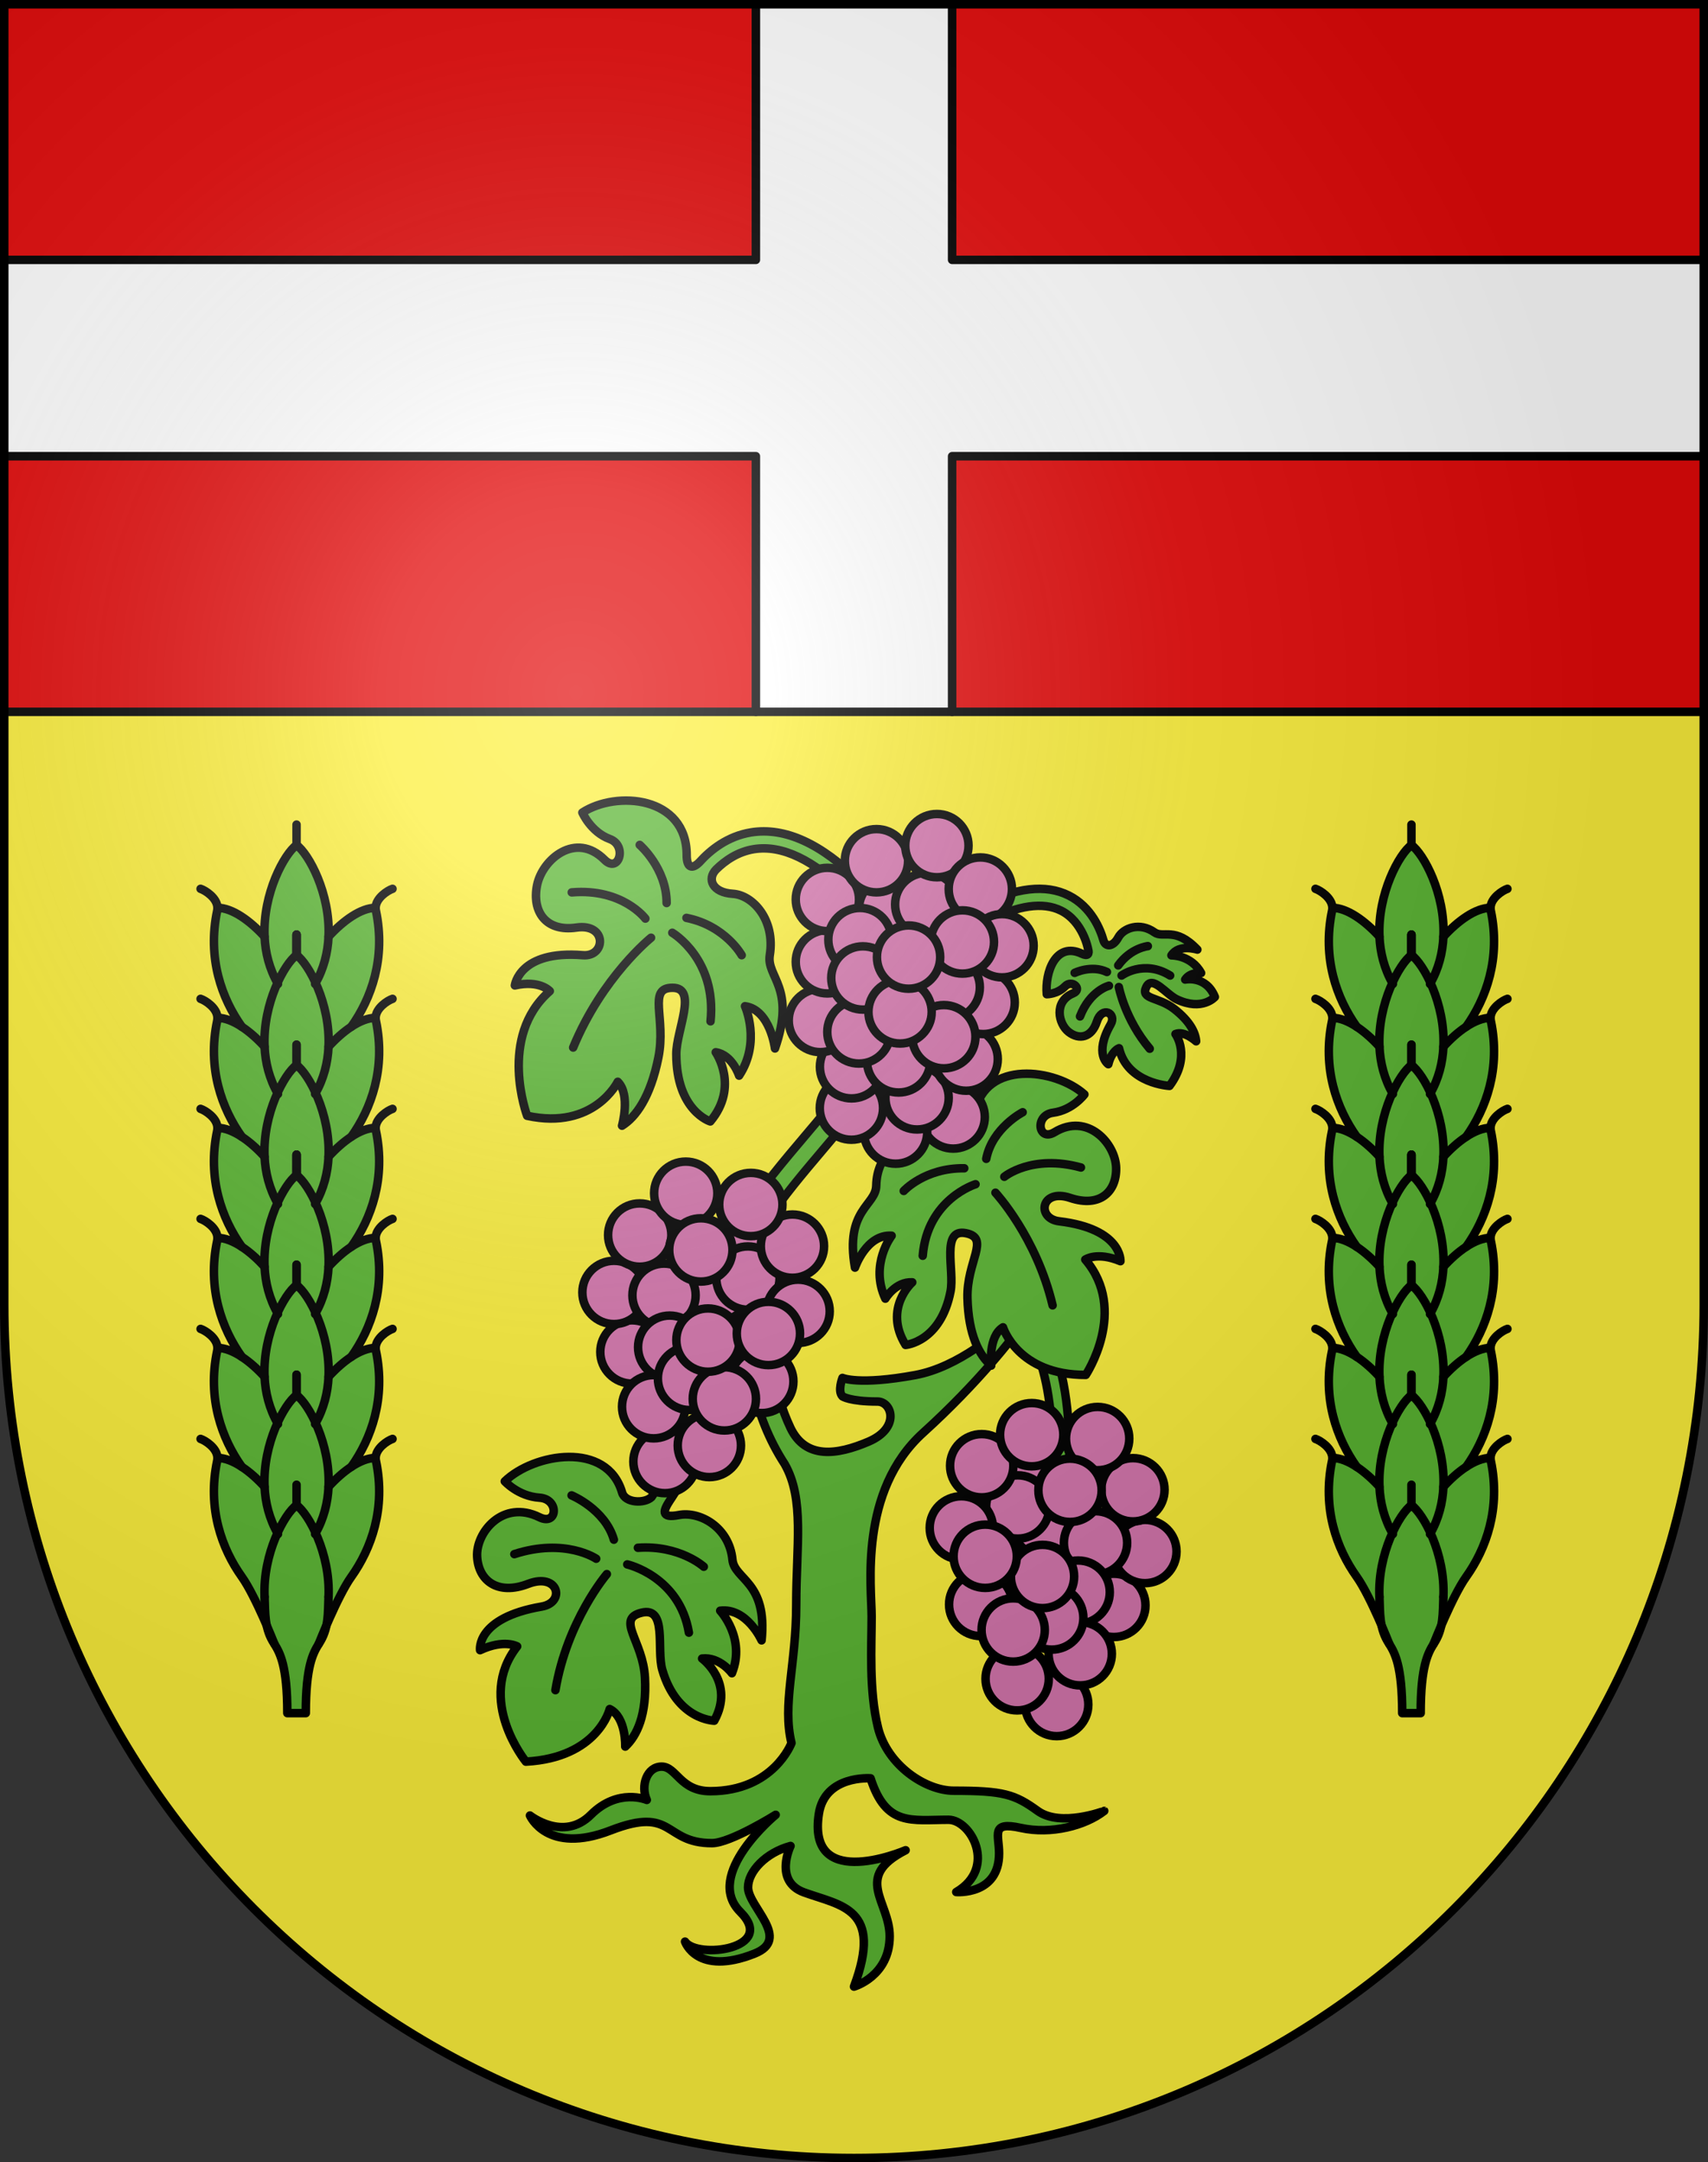 <?xml version="1.0" encoding="UTF-8" standalone="no"?>
<svg
   xmlns:dc="http://purl.org/dc/elements/1.1/"
   xmlns:cc="http://creativecommons.org/ns#"
   xmlns:rdf="http://www.w3.org/1999/02/22-rdf-syntax-ns#"
   xmlns:svg="http://www.w3.org/2000/svg"
   xmlns="http://www.w3.org/2000/svg"
   xmlns:xlink="http://www.w3.org/1999/xlink"
   xmlns:sodipodi="http://sodipodi.sourceforge.net/DTD/sodipodi-0.dtd"
   xmlns:inkscape="http://www.inkscape.org/namespaces/inkscape"
   height="763"
   width="603"
   version="1.0"
   id="svg20"
   sodipodi:version="0.32"
   inkscape:version="0.46"
   sodipodi:docname="Lonay-coat_of_arms.svg"
   sodipodi:docbase="C:\Documents and Settings\Steve\Bureau\Blason Villages Suisse pour Wikipédia (par Delta-9)"
   inkscape:output_extension="org.inkscape.output.svg.inkscape">
  <rect width="100%" height="100%" fill="#333333" stroke="none"/>
  <defs
     id="defs29"><inkscape:perspective
   sodipodi:type="inkscape:persp3d"
   inkscape:vp_x="0 : 381.5 : 1"
   inkscape:vp_y="0 : 1000 : 0"
   inkscape:vp_z="603 : 381.5 : 1"
   inkscape:persp3d-origin="301.5 : 254.33333 : 1"
   id="perspective28" />
<linearGradient
   id="linearGradient2893">
  <stop
     style="stop-color:#ffffff;stop-opacity:0.314;"
     offset="0"
     id="stop2895" />
  <stop
     id="stop2897"
     offset="0.19"
     style="stop-color:#ffffff;stop-opacity:0.251;" />
  <stop
     style="stop-color:#6b6b6b;stop-opacity:0.125;"
     offset="0.6"
     id="stop2901" />
  <stop
     style="stop-color:#000000;stop-opacity:0.125;"
     offset="1"
     id="stop2899" />
</linearGradient>
<linearGradient
   id="linearGradient2955">
  <stop
     style="stop-color:white;stop-opacity:0;"
     offset="0"
     id="stop2965" />
  <stop
     style="stop-color:black;stop-opacity:0.646;"
     offset="1"
     id="stop2959" />
</linearGradient>
<radialGradient
   inkscape:collect="always"
   xlink:href="#linearGradient2893"
   id="radialGradient3236"
   gradientUnits="userSpaceOnUse"
   gradientTransform="matrix(1.215,1.531577e-24,1.464684e-23,1.267,-839.192,-490.489)"
   cx="858.042"
   cy="579.933"
   fx="858.042"
   fy="579.933"
   r="300" />
<inkscape:perspective
   id="perspective3804"
   inkscape:persp3d-origin="297.63751 : 280.63 : 1"
   inkscape:vp_z="595.27502 : 420.94501 : 1"
   inkscape:vp_y="0 : 1000 : 0"
   inkscape:vp_x="0 : 420.94501 : 1"
   sodipodi:type="inkscape:persp3d" />

	
	
	

	
	

		
		
	
		
		
		
	
			
			
			
			
		
			
			
		
			
			
		
			
				
			
				
			
				
			
				
		
				
				
					
				
				
				
				
					
				
				
					
				
				
				
				
				
				
				
				
				
				
				
				
				
					
				
				
					
				
				
					
				
				
				
					
				
				
				
					
				
				
				
					
				
				
					
				
				
				
					
				
				
					
				
				
					
				
				
				
					
				
				
				
					
				
				
				
				
				
					
			
				
				
					
				
				
				
				
					
				
				
					
				
				
				
				
				
				
				
				
				
				
				
				
				
					
				
				
					
				
				
					
				
				
				
					
				
				
				
					
				
				
				
					
				
				
					
				
				
				
					
				
				
					
				
				
					
				
				
				
					
				
				
				
					
				
				
				
				
				
					
			
				
				
				
			
				
				
				
				
				
				
				
				
				
				
				
				
				
				
				
				
				
				
				
				
			
					
						
					
						
					
						
					
						
					
						
					
						
					
						
					
						
					
						
					
						
					
						
					
						
					
						
					
						
					
						
					
						
					
						
					
						
					
						
					
						
					
						
					
						
					
						
					
						
					
						
				
					
						
					
						
					
						
					
						
					
						
					
						
					
						
					
						
					
						
					
						
					
						
					
						
					
						
					
						
					
						
					
						
					
						
					
						
					
						
					
						
					
						
				
					
						
					
						
					
						
					
						
					
						
					
						
					
						
					
						
					
						
					
						
					
						
					
						
					
						
					
						
					
						
					
						
					
						
					
						
					
						
					
						
					
						
				</defs>
  <sodipodi:namedview
     inkscape:window-height="968"
     inkscape:window-width="1280"
     inkscape:pageshadow="2"
     inkscape:pageopacity="0.0"
     guidetolerance="10.0"
     gridtolerance="10.0"
     objecttolerance="10.0"
     borderopacity="1.0"
     bordercolor="#666666"
     pagecolor="#ffffff"
     id="base"
     inkscape:zoom="0.91808338"
     inkscape:cx="327.95037"
     inkscape:cy="442.81296"
     inkscape:window-x="1278"
     inkscape:window-y="13"
     inkscape:current-layer="layer2"
     showgrid="false"
     showguides="true"
     inkscape:guide-bbox="true">
    <sodipodi:guide
       orientation="horizontal"
       position="761.5"
       id="guide1885" />
    <sodipodi:guide
       orientation="vertical"
       position="1.5"
       id="guide1887" />
    <sodipodi:guide
       orientation="horizontal"
       position="1.5"
       id="guide1889" />
    <sodipodi:guide
       orientation="vertical"
       position="601.5"
       id="guide1891" />
    <sodipodi:guide
       orientation="vertical"
       position="301.501"
       id="guide1893" />
  </sodipodi:namedview>
  <desc
     id="desc22">Coat of Arms of Canton of Freiburg (Fribourg)</desc>
  <g
     inkscape:groupmode="layer"
     id="layer1"
     inkscape:label="Fond écu"
     style="opacity:1;display:inline"
     sodipodi:insensitive="true">
    <path
       id="path1899"
       d="M 1.5,1.5 L 1.5,460.368 C 1.5,626.678 135.815,761.5 301.5,761.5 C 467.185,761.5 601.5,626.678 601.5,460.368 L 601.5,1.5 L 1.5,1.5 z"
       style="fill:#e20909;fill-opacity:1" />
    <path
       d="M 1.5,251.188 L 1.5,460.369 C 1.5,626.68 135.814,761.5 301.5,761.5 C 467.187,761.5 601.5,626.68 601.5,460.369 L 601.5,251.188 L 1.5,251.188 z"
       id="path5165"
       style="opacity:1;fill:#fcef3c;display:inline" />
  </g>
  <g
     inkscape:groupmode="layer"
     id="layer2"
     inkscape:label="Meubles"
     style="opacity:1;display:inline"
     sodipodi:insensitive="true">
    <g
       id="g5167">
      <path
         style="fill:#5ab532;stroke:#000000;stroke-width:3;stroke-linecap:round;stroke-linejoin:round"
         d="M 501.564,604.525 C 501.564,587.777 504.196,583.297 506.103,580.155 C 506.103,580.155 512.748,563.268 517.601,556.456 C 524.693,546.505 529.884,532.281 526.324,515.449 C 526.253,515.113 526.223,514.784 526.229,514.461 C 523.54,514.461 520.552,515.685 517.6,517.631 C 524.692,507.683 529.883,493.459 526.323,476.626 C 526.253,476.29 526.221,475.958 526.228,475.636 C 523.538,475.636 520.551,476.863 517.599,478.809 C 524.691,468.858 529.883,454.634 526.323,437.802 C 526.253,437.466 526.221,437.135 526.228,436.813 C 523.537,436.813 520.549,438.04 517.596,439.987 C 524.687,430.037 529.878,415.813 526.318,398.981 C 526.247,398.645 526.216,398.314 526.223,397.992 C 523.533,397.992 520.546,399.218 517.594,401.164 C 524.686,391.214 529.877,376.99 526.317,360.158 C 526.246,359.822 526.215,359.491 526.221,359.168 C 523.532,359.168 520.545,360.394 517.593,362.339 C 524.685,352.39 529.877,338.165 526.317,321.333 C 526.246,320.996 526.215,320.666 526.221,320.343 C 520.988,320.343 514.631,324.984 509.586,330.541 C 510.283,315.311 502.537,301.2 498.302,298.19 C 494.067,301.2 486.32,315.31 487.017,330.541 C 481.972,324.984 475.617,320.343 470.382,320.343 C 470.389,320.666 470.358,320.996 470.287,321.333 C 466.726,338.165 471.919,352.39 479.011,362.339 C 476.059,360.393 473.072,359.168 470.382,359.168 C 470.389,359.491 470.358,359.821 470.287,360.158 C 466.726,376.99 471.918,391.214 479.01,401.164 C 476.058,399.218 473.071,397.992 470.381,397.992 C 470.387,398.315 470.357,398.645 470.286,398.981 C 466.725,415.813 471.917,430.037 479.009,439.987 C 476.055,438.04 473.067,436.813 470.376,436.813 C 470.382,437.135 470.352,437.466 470.281,437.802 C 466.72,454.634 471.913,468.858 479.005,478.809 C 476.053,476.863 473.066,475.636 470.376,475.636 C 470.382,475.958 470.352,476.29 470.281,476.626 C 466.72,493.459 471.912,507.683 479.004,517.631 C 476.052,515.685 473.065,514.461 470.375,514.461 C 470.381,514.784 470.351,515.113 470.28,515.449 C 466.719,532.281 471.911,546.505 479.003,556.456 C 483.857,563.269 490.501,580.155 490.501,580.155 C 492.408,583.298 495.04,587.777 495.04,604.525 L 501.564,604.525 z"
         id="path3374" />
      <path
         id="path3378"
         d="M 470.382,320.343 C 470.319,316.862 466.098,314.201 464.425,313.644"
         style="fill:none;stroke:#000000;stroke-width:3;stroke-linecap:round;stroke-linejoin:round" />
      <line
         id="line3380"
         y2="298.19"
         x2="498.302"
         y1="290.983"
         x1="498.302"
         style="fill:none;stroke:#000000;stroke-width:3;stroke-linecap:round;stroke-linejoin:round" />
      <path
         id="path3382"
         d="M 487.017,330.54 C 487.272,336.111 488.656,341.832 491.755,347.215"
         style="fill:none;stroke:#000000;stroke-width:3;stroke-linecap:round;stroke-linejoin:round" />
      <path
         id="path3384"
         d="M 470.382,359.167 C 470.319,355.686 466.098,353.025 464.425,352.468"
         style="fill:none;stroke:#000000;stroke-width:3;stroke-linecap:round;stroke-linejoin:round" />
      <path
         id="path3386"
         d="M 487.017,369.365 C 487.272,374.936 488.656,380.657 491.755,386.039"
         style="fill:none;stroke:#000000;stroke-width:3;stroke-linecap:round;stroke-linejoin:round" />
      <line
         id="line3388"
         y2="337.014"
         x2="498.302"
         y1="329.808"
         x1="498.302"
         style="fill:none;stroke:#000000;stroke-width:3;stroke-linecap:round;stroke-linejoin:round" />
      <path
         id="path3390"
         d="M 498.302,337.014 C 494.067,340.024 486.32,354.134 487.017,369.365 C 484.566,366.664 481.804,364.178 479.011,362.338"
         style="fill:none;stroke:#000000;stroke-width:3;stroke-linecap:round;stroke-linejoin:round" />
      <line
         id="line3392"
         y2="337.014"
         x2="498.301"
         y1="329.807"
         x1="498.301"
         style="fill:none;stroke:#000000;stroke-width:3;stroke-linecap:round;stroke-linejoin:round" />
      <path
         id="path3394"
         d="M 470.381,397.991 C 470.318,394.51 466.096,391.849 464.424,391.292"
         style="fill:none;stroke:#000000;stroke-width:3;stroke-linecap:round;stroke-linejoin:round" />
      <path
         id="path3396"
         d="M 470.376,436.812 C 470.313,433.331 466.091,430.67 464.419,430.113"
         style="fill:none;stroke:#000000;stroke-width:3;stroke-linecap:round;stroke-linejoin:round" />
      <path
         id="path3398"
         d="M 470.376,475.635 C 470.313,472.155 466.091,469.494 464.419,468.937"
         style="fill:none;stroke:#000000;stroke-width:3;stroke-linecap:round;stroke-linejoin:round" />
      <path
         id="path3400"
         d="M 470.375,514.46 C 470.312,510.979 466.09,508.316 464.418,507.76"
         style="fill:none;stroke:#000000;stroke-width:3;stroke-linecap:round;stroke-linejoin:round" />
      <path
         id="path3402"
         d="M 526.228,436.812 C 526.291,433.331 530.512,430.67 532.185,430.113"
         style="fill:none;stroke:#000000;stroke-width:3;stroke-linecap:round;stroke-linejoin:round" />
      <path
         id="path3404"
         d="M 526.228,475.635 C 526.291,472.155 530.512,469.494 532.185,468.937"
         style="fill:none;stroke:#000000;stroke-width:3;stroke-linecap:round;stroke-linejoin:round" />
      <path
         id="path3406"
         d="M 526.229,514.46 C 526.292,510.979 530.514,508.316 532.186,507.76"
         style="fill:none;stroke:#000000;stroke-width:3;stroke-linecap:round;stroke-linejoin:round" />
      <path
         id="path3408"
         d="M 526.228,320.343 C 526.291,316.862 530.512,314.201 532.185,313.644"
         style="fill:none;stroke:#000000;stroke-width:3;stroke-linecap:round;stroke-linejoin:round" />
      <path
         id="path3410"
         d="M 526.228,359.167 C 526.291,355.685 530.512,353.025 532.185,352.468"
         style="fill:none;stroke:#000000;stroke-width:3;stroke-linecap:round;stroke-linejoin:round" />
      <path
         id="path3412"
         d="M 526.229,397.991 C 526.292,394.511 530.514,391.848 532.186,391.292"
         style="fill:none;stroke:#000000;stroke-width:3;stroke-linecap:round;stroke-linejoin:round" />
      <path
         id="path3414"
         d="M 487.016,408.188 C 487.271,413.759 488.655,419.48 491.754,424.863"
         style="fill:none;stroke:#000000;stroke-width:3;stroke-linecap:round;stroke-linejoin:round" />
      <path
         id="path3416"
         d="M 498.301,375.837 C 494.066,378.847 486.319,392.957 487.016,408.188 C 484.565,405.487 481.803,403.002 479.01,401.162"
         style="fill:none;stroke:#000000;stroke-width:3;stroke-linecap:round;stroke-linejoin:round" />
      <line
         id="line3418"
         y2="375.837"
         x2="498.301"
         y1="368.631"
         x1="498.301"
         style="fill:none;stroke:#000000;stroke-width:3;stroke-linecap:round;stroke-linejoin:round" />
      <path
         id="path3420"
         d="M 487.015,447.012 C 487.27,452.583 488.654,458.304 491.752,463.688"
         style="fill:none;stroke:#000000;stroke-width:3;stroke-linecap:round;stroke-linejoin:round" />
      <line
         id="line3422"
         y2="414.662"
         x2="498.3"
         y1="407.455"
         x1="498.3"
         style="fill:none;stroke:#000000;stroke-width:3;stroke-linecap:round;stroke-linejoin:round" />
      <path
         id="path3424"
         d="M 498.3,414.662 C 494.064,417.672 486.318,431.782 487.015,447.013 C 484.563,444.312 481.802,441.826 479.009,439.987"
         style="fill:none;stroke:#000000;stroke-width:3;stroke-linecap:round;stroke-linejoin:round" />
      <line
         id="line3426"
         y2="414.661"
         x2="498.298"
         y1="407.454"
         x1="498.298"
         style="fill:none;stroke:#000000;stroke-width:3;stroke-linecap:round;stroke-linejoin:round" />
      <path
         id="path3428"
         d="M 487.014,485.836 C 487.269,491.407 488.653,497.129 491.751,502.51"
         style="fill:none;stroke:#000000;stroke-width:3;stroke-linecap:round;stroke-linejoin:round" />
      <path
         id="path3430"
         d="M 498.298,453.484 C 494.063,456.497 486.317,470.606 487.014,485.837 C 484.562,483.136 481.801,480.65 479.007,478.812"
         style="fill:none;stroke:#000000;stroke-width:3;stroke-linecap:round;stroke-linejoin:round" />
      <line
         id="line3432"
         y2="453.484"
         x2="498.298"
         y1="446.279"
         x1="498.298"
         style="fill:none;stroke:#000000;stroke-width:3;stroke-linecap:round;stroke-linejoin:round" />
      <path
         id="path3434"
         d="M 487.014,524.656 C 487.269,530.228 488.653,535.949 491.751,541.33"
         style="fill:none;stroke:#000000;stroke-width:3;stroke-linecap:round;stroke-linejoin:round" />
      <path
         id="path3436"
         d="M 498.298,492.304 C 494.063,495.317 486.317,509.425 487.014,524.656 C 484.562,521.956 481.801,519.469 479.007,517.631"
         style="fill:none;stroke:#000000;stroke-width:3;stroke-linecap:round;stroke-linejoin:round" />
      <line
         id="line3438"
         y2="492.304"
         x2="498.298"
         y1="485.099"
         x1="498.298"
         style="fill:none;stroke:#000000;stroke-width:3;stroke-linecap:round;stroke-linejoin:round" />
      <path
         id="path3440"
         d="M 509.586,330.54 C 509.332,336.111 507.947,341.832 504.849,347.215"
         style="fill:none;stroke:#000000;stroke-width:3;stroke-linecap:round;stroke-linejoin:round" />
      <path
         id="path3442"
         d="M 509.586,369.365 C 509.332,374.936 507.947,380.657 504.849,386.039"
         style="fill:none;stroke:#000000;stroke-width:3;stroke-linecap:round;stroke-linejoin:round" />
      <line
         id="line3444"
         y2="337.014"
         x2="498.302"
         y1="329.808"
         x1="498.302"
         style="fill:none;stroke:#000000;stroke-width:3;stroke-linecap:round;stroke-linejoin:round" />
      <path
         id="path3446"
         d="M 498.302,337.014 C 502.537,340.024 510.283,354.134 509.586,369.365 C 512.037,366.664 514.8,364.178 517.593,362.338"
         style="fill:none;stroke:#000000;stroke-width:3;stroke-linecap:round;stroke-linejoin:round" />
      <line
         id="line3448"
         y2="337.014"
         x2="498.303"
         y1="329.807"
         x1="498.303"
         style="fill:none;stroke:#000000;stroke-width:3;stroke-linecap:round;stroke-linejoin:round" />
      <path
         id="path3450"
         d="M 509.588,408.188 C 509.333,413.759 507.948,419.48 504.85,424.863"
         style="fill:none;stroke:#000000;stroke-width:3;stroke-linecap:round;stroke-linejoin:round" />
      <path
         id="path3452"
         d="M 498.303,375.837 C 502.539,378.847 510.284,392.957 509.588,408.188 C 512.039,405.487 514.801,403.002 517.594,401.162"
         style="fill:none;stroke:#000000;stroke-width:3;stroke-linecap:round;stroke-linejoin:round" />
      <line
         id="line3454"
         y2="375.837"
         x2="498.303"
         y1="368.631"
         x1="498.303"
         style="fill:none;stroke:#000000;stroke-width:3;stroke-linecap:round;stroke-linejoin:round" />
      <path
         id="path3456"
         d="M 509.589,447.012 C 509.334,452.583 507.949,458.304 504.851,463.688"
         style="fill:none;stroke:#000000;stroke-width:3;stroke-linecap:round;stroke-linejoin:round" />
      <line
         id="line3458"
         y2="414.662"
         x2="498.304"
         y1="407.455"
         x1="498.304"
         style="fill:none;stroke:#000000;stroke-width:3;stroke-linecap:round;stroke-linejoin:round" />
      <path
         id="path3460"
         d="M 498.304,414.662 C 502.54,417.672 510.285,431.782 509.589,447.013 C 512.041,444.312 514.802,441.826 517.596,439.987"
         style="fill:none;stroke:#000000;stroke-width:3;stroke-linecap:round;stroke-linejoin:round" />
      <line
         id="line3462"
         y2="414.661"
         x2="498.306"
         y1="407.454"
         x1="498.306"
         style="fill:none;stroke:#000000;stroke-width:3;stroke-linecap:round;stroke-linejoin:round" />
      <path
         id="path3464"
         d="M 509.59,485.836 C 509.335,491.407 507.95,497.129 504.852,502.51"
         style="fill:none;stroke:#000000;stroke-width:3;stroke-linecap:round;stroke-linejoin:round" />
      <path
         id="path3466"
         d="M 498.306,453.484 C 502.541,456.497 510.287,470.606 509.59,485.837 C 512.042,483.136 514.803,480.65 517.597,478.812"
         style="fill:none;stroke:#000000;stroke-width:3;stroke-linecap:round;stroke-linejoin:round" />
      <line
         id="line3468"
         y2="453.484"
         x2="498.306"
         y1="446.279"
         x1="498.306"
         style="fill:none;stroke:#000000;stroke-width:3;stroke-linecap:round;stroke-linejoin:round" />
      <path
         id="path3470"
         d="M 509.59,524.656 C 509.335,530.228 507.95,535.949 504.852,541.33"
         style="fill:none;stroke:#000000;stroke-width:3;stroke-linecap:round;stroke-linejoin:round" />
      <path
         id="path3472"
         d="M 498.306,492.304 C 502.541,495.317 510.287,509.425 509.59,524.656 C 512.042,521.956 514.803,519.469 517.597,517.631"
         style="fill:none;stroke:#000000;stroke-width:3;stroke-linecap:round;stroke-linejoin:round" />
      <line
         id="line3474"
         y2="492.304"
         x2="498.306"
         y1="485.099"
         x1="498.306"
         style="fill:none;stroke:#000000;stroke-width:3;stroke-linecap:round;stroke-linejoin:round" />
      <path
         id="path3476"
         d="M 487.009,563.481 C 487.264,569.052 486.815,574.774 490.501,580.155"
         style="fill:none;stroke:#000000;stroke-width:3;stroke-linecap:round;stroke-linejoin:round" />
      <path
         id="path3478"
         d="M 498.294,531.129 C 494.059,534.141 486.312,548.25 487.009,563.481"
         style="fill:none;stroke:#000000;stroke-width:3;stroke-linecap:round;stroke-linejoin:round" />
      <path
         id="path3480"
         d="M 509.585,563.481 C 509.331,569.052 509.777,574.774 506.091,580.155"
         style="fill:none;stroke:#000000;stroke-width:3;stroke-linecap:round;stroke-linejoin:round" />
      <path
         id="path3482"
         d="M 498.301,531.129 C 502.536,534.141 510.282,548.25 509.585,563.481"
         style="fill:none;stroke:#000000;stroke-width:3;stroke-linecap:round;stroke-linejoin:round" />
      <line
         id="line3484"
         y2="531.129"
         x2="498.301"
         y1="523.923"
         x1="498.301"
         style="fill:none;stroke:#000000;stroke-width:3;stroke-linecap:round;stroke-linejoin:round" />
    </g>
    <g
       id="g5224">
      <path
         style="fill:#5ab532;stroke:#000000;stroke-width:3;stroke-linecap:round;stroke-linejoin:round"
         d="M 101.435,604.525 C 101.435,587.777 98.803,583.297 96.896,580.155 C 96.896,580.155 90.251,563.268 85.398,556.456 C 78.306,546.505 73.115,532.281 76.675,515.449 C 76.746,515.113 76.776,514.784 76.77,514.461 C 79.459,514.461 82.447,515.685 85.399,517.631 C 78.307,507.683 73.116,493.459 76.676,476.626 C 76.746,476.29 76.778,475.958 76.771,475.636 C 79.461,475.636 82.448,476.863 85.4,478.809 C 78.308,468.858 73.116,454.634 76.676,437.802 C 76.746,437.466 76.778,437.135 76.771,436.813 C 79.462,436.813 82.45,438.04 85.403,439.987 C 78.312,430.037 73.121,415.813 76.681,398.981 C 76.752,398.645 76.783,398.314 76.776,397.992 C 79.466,397.992 82.453,399.218 85.405,401.164 C 78.313,391.214 73.122,376.99 76.682,360.158 C 76.753,359.822 76.784,359.491 76.778,359.168 C 79.467,359.168 82.454,360.394 85.406,362.339 C 78.314,352.39 73.122,338.165 76.682,321.333 C 76.753,320.996 76.784,320.666 76.778,320.343 C 82.011,320.343 88.368,324.984 93.413,330.541 C 92.716,315.311 100.462,301.2 104.697,298.19 C 108.932,301.2 116.679,315.31 115.982,330.541 C 121.027,324.984 127.382,320.343 132.617,320.343 C 132.61,320.666 132.641,320.996 132.712,321.333 C 136.273,338.165 131.08,352.39 123.988,362.339 C 126.94,360.393 129.927,359.168 132.617,359.168 C 132.61,359.491 132.641,359.821 132.712,360.158 C 136.273,376.99 131.081,391.214 123.989,401.164 C 126.941,399.218 129.928,397.992 132.618,397.992 C 132.612,398.315 132.642,398.645 132.713,398.981 C 136.274,415.813 131.082,430.037 123.99,439.987 C 126.944,438.04 129.932,436.813 132.623,436.813 C 132.617,437.135 132.647,437.466 132.718,437.802 C 136.279,454.634 131.086,468.858 123.994,478.809 C 126.946,476.863 129.933,475.636 132.623,475.636 C 132.617,475.958 132.647,476.29 132.718,476.626 C 136.279,493.459 131.087,507.683 123.995,517.631 C 126.947,515.685 129.934,514.461 132.624,514.461 C 132.618,514.784 132.648,515.113 132.719,515.449 C 136.28,532.281 131.088,546.505 123.996,556.456 C 119.142,563.269 112.498,580.155 112.498,580.155 C 110.591,583.298 107.959,587.777 107.959,604.525 L 101.435,604.525 z"
         id="path3488" />
      <path
         id="path3492"
         d="M 132.616,320.343 C 132.679,316.862 136.9,314.201 138.573,313.644"
         style="fill:none;stroke:#000000;stroke-width:3;stroke-linecap:round;stroke-linejoin:round" />
      <line
         id="line3494"
         y2="298.19"
         x2="104.696"
         y1="290.983"
         x1="104.696"
         style="fill:none;stroke:#000000;stroke-width:3;stroke-linecap:round;stroke-linejoin:round" />
      <path
         id="path3496"
         d="M 115.982,330.54 C 115.727,336.111 114.343,341.832 111.244,347.215"
         style="fill:none;stroke:#000000;stroke-width:3;stroke-linecap:round;stroke-linejoin:round" />
      <path
         id="path3498"
         d="M 132.616,359.167 C 132.679,355.686 136.9,353.025 138.573,352.468"
         style="fill:none;stroke:#000000;stroke-width:3;stroke-linecap:round;stroke-linejoin:round" />
      <path
         id="path3500"
         d="M 115.982,369.365 C 115.727,374.936 114.343,380.657 111.244,386.039"
         style="fill:none;stroke:#000000;stroke-width:3;stroke-linecap:round;stroke-linejoin:round" />
      <line
         id="line3502"
         y2="337.014"
         x2="104.696"
         y1="329.808"
         x1="104.696"
         style="fill:none;stroke:#000000;stroke-width:3;stroke-linecap:round;stroke-linejoin:round" />
      <path
         id="path3504"
         d="M 104.696,337.014 C 108.931,340.024 116.678,354.134 115.981,369.365 C 118.432,366.664 121.194,364.178 123.987,362.338"
         style="fill:none;stroke:#000000;stroke-width:3;stroke-linecap:round;stroke-linejoin:round" />
      <line
         id="line3506"
         y2="337.014"
         x2="104.697"
         y1="329.807"
         x1="104.697"
         style="fill:none;stroke:#000000;stroke-width:3;stroke-linecap:round;stroke-linejoin:round" />
      <path
         id="path3508"
         d="M 132.617,397.991 C 132.68,394.51 136.902,391.849 138.574,391.292"
         style="fill:none;stroke:#000000;stroke-width:3;stroke-linecap:round;stroke-linejoin:round" />
      <path
         id="path3510"
         d="M 132.622,436.812 C 132.685,433.331 136.907,430.67 138.579,430.113"
         style="fill:none;stroke:#000000;stroke-width:3;stroke-linecap:round;stroke-linejoin:round" />
      <path
         id="path3512"
         d="M 132.622,475.635 C 132.685,472.155 136.907,469.494 138.579,468.937"
         style="fill:none;stroke:#000000;stroke-width:3;stroke-linecap:round;stroke-linejoin:round" />
      <path
         id="path3514"
         d="M 132.623,514.46 C 132.686,510.979 136.908,508.316 138.58,507.76"
         style="fill:none;stroke:#000000;stroke-width:3;stroke-linecap:round;stroke-linejoin:round" />
      <path
         id="path3516"
         d="M 76.771,436.812 C 76.708,433.331 72.487,430.67 70.814,430.113"
         style="fill:none;stroke:#000000;stroke-width:3;stroke-linecap:round;stroke-linejoin:round" />
      <path
         id="path3518"
         d="M 76.771,475.635 C 76.708,472.155 72.487,469.494 70.814,468.937"
         style="fill:none;stroke:#000000;stroke-width:3;stroke-linecap:round;stroke-linejoin:round" />
      <path
         id="path3520"
         d="M 76.77,514.46 C 76.707,510.979 72.485,508.316 70.813,507.76"
         style="fill:none;stroke:#000000;stroke-width:3;stroke-linecap:round;stroke-linejoin:round" />
      <path
         id="path3522"
         d="M 76.771,320.343 C 76.708,316.862 72.487,314.201 70.814,313.644"
         style="fill:none;stroke:#000000;stroke-width:3;stroke-linecap:round;stroke-linejoin:round" />
      <path
         id="path3524"
         d="M 76.771,359.167 C 76.708,355.685 72.487,353.025 70.814,352.468"
         style="fill:none;stroke:#000000;stroke-width:3;stroke-linecap:round;stroke-linejoin:round" />
      <path
         id="path3526"
         d="M 76.77,397.991 C 76.707,394.511 72.485,391.848 70.813,391.292"
         style="fill:none;stroke:#000000;stroke-width:3;stroke-linecap:round;stroke-linejoin:round" />
      <path
         id="path3528"
         d="M 115.983,408.188 C 115.728,413.759 114.344,419.48 111.245,424.863"
         style="fill:none;stroke:#000000;stroke-width:3;stroke-linecap:round;stroke-linejoin:round" />
      <path
         id="path3530"
         d="M 104.697,375.837 C 108.932,378.847 116.679,392.957 115.982,408.188 C 118.433,405.487 121.195,403.002 123.988,401.162"
         style="fill:none;stroke:#000000;stroke-width:3;stroke-linecap:round;stroke-linejoin:round" />
      <line
         id="line3532"
         y2="375.837"
         x2="104.697"
         y1="368.631"
         x1="104.697"
         style="fill:none;stroke:#000000;stroke-width:3;stroke-linecap:round;stroke-linejoin:round" />
      <path
         id="path3534"
         d="M 115.983,447.012 C 115.728,452.583 114.344,458.304 111.246,463.688"
         style="fill:none;stroke:#000000;stroke-width:3;stroke-linecap:round;stroke-linejoin:round" />
      <line
         id="line3536"
         y2="414.662"
         x2="104.698"
         y1="407.455"
         x1="104.698"
         style="fill:none;stroke:#000000;stroke-width:3;stroke-linecap:round;stroke-linejoin:round" />
      <path
         id="path3538"
         d="M 104.698,414.662 C 108.934,417.672 116.68,431.782 115.983,447.013 C 118.435,444.312 121.196,441.826 123.989,439.987"
         style="fill:none;stroke:#000000;stroke-width:3;stroke-linecap:round;stroke-linejoin:round" />
      <line
         id="line3540"
         y2="414.661"
         x2="104.7"
         y1="407.454"
         x1="104.7"
         style="fill:none;stroke:#000000;stroke-width:3;stroke-linecap:round;stroke-linejoin:round" />
      <path
         id="path3542"
         d="M 115.984,485.836 C 115.729,491.407 114.345,497.129 111.247,502.51"
         style="fill:none;stroke:#000000;stroke-width:3;stroke-linecap:round;stroke-linejoin:round" />
      <path
         id="path3544"
         d="M 104.7,453.484 C 108.935,456.497 116.681,470.606 115.984,485.837 C 118.436,483.136 121.197,480.65 123.991,478.812"
         style="fill:none;stroke:#000000;stroke-width:3;stroke-linecap:round;stroke-linejoin:round" />
      <line
         id="line3546"
         y2="453.484"
         x2="104.7"
         y1="446.279"
         x1="104.7"
         style="fill:none;stroke:#000000;stroke-width:3;stroke-linecap:round;stroke-linejoin:round" />
      <path
         id="path3548"
         d="M 115.984,524.656 C 115.729,530.228 114.345,535.949 111.247,541.33"
         style="fill:none;stroke:#000000;stroke-width:3;stroke-linecap:round;stroke-linejoin:round" />
      <path
         id="path3550"
         d="M 104.7,492.304 C 108.935,495.317 116.681,509.425 115.984,524.656 C 118.436,521.956 121.197,519.469 123.991,517.631"
         style="fill:none;stroke:#000000;stroke-width:3;stroke-linecap:round;stroke-linejoin:round" />
      <line
         id="line3552"
         y2="492.304"
         x2="104.7"
         y1="485.099"
         x1="104.7"
         style="fill:none;stroke:#000000;stroke-width:3;stroke-linecap:round;stroke-linejoin:round" />
      <path
         id="path3554"
         d="M 93.412,330.54 C 93.666,336.111 95.051,341.832 98.149,347.215"
         style="fill:none;stroke:#000000;stroke-width:3;stroke-linecap:round;stroke-linejoin:round" />
      <path
         id="path3556"
         d="M 93.412,369.365 C 93.666,374.936 95.051,380.657 98.149,386.039"
         style="fill:none;stroke:#000000;stroke-width:3;stroke-linecap:round;stroke-linejoin:round" />
      <line
         id="line3558"
         y2="337.014"
         x2="104.696"
         y1="329.808"
         x1="104.696"
         style="fill:none;stroke:#000000;stroke-width:3;stroke-linecap:round;stroke-linejoin:round" />
      <path
         id="path3560"
         d="M 104.696,337.014 C 100.461,340.024 92.715,354.134 93.412,369.365 C 90.961,366.664 88.198,364.178 85.405,362.338"
         style="fill:none;stroke:#000000;stroke-width:3;stroke-linecap:round;stroke-linejoin:round" />
      <line
         id="line3562"
         y2="337.014"
         x2="104.695"
         y1="329.807"
         x1="104.695"
         style="fill:none;stroke:#000000;stroke-width:3;stroke-linecap:round;stroke-linejoin:round" />
      <path
         id="path3564"
         d="M 93.41,408.188 C 93.665,413.759 95.05,419.48 98.148,424.863"
         style="fill:none;stroke:#000000;stroke-width:3;stroke-linecap:round;stroke-linejoin:round" />
      <path
         id="path3566"
         d="M 104.695,375.837 C 100.459,378.847 92.714,392.957 93.41,408.188 C 90.959,405.487 88.197,403.002 85.404,401.162"
         style="fill:none;stroke:#000000;stroke-width:3;stroke-linecap:round;stroke-linejoin:round" />
      <line
         id="line3568"
         y2="375.837"
         x2="104.695"
         y1="368.631"
         x1="104.695"
         style="fill:none;stroke:#000000;stroke-width:3;stroke-linecap:round;stroke-linejoin:round" />
      <path
         id="path3570"
         d="M 93.409,447.012 C 93.664,452.583 95.049,458.304 98.147,463.688"
         style="fill:none;stroke:#000000;stroke-width:3;stroke-linecap:round;stroke-linejoin:round" />
      <line
         id="line3572"
         y2="414.662"
         x2="104.694"
         y1="407.455"
         x1="104.694"
         style="fill:none;stroke:#000000;stroke-width:3;stroke-linecap:round;stroke-linejoin:round" />
      <path
         id="path3574"
         d="M 104.694,414.662 C 100.458,417.672 92.713,431.782 93.409,447.013 C 90.957,444.312 88.196,441.826 85.402,439.987"
         style="fill:none;stroke:#000000;stroke-width:3;stroke-linecap:round;stroke-linejoin:round" />
      <line
         id="line3576"
         y2="414.661"
         x2="104.692"
         y1="407.454"
         x1="104.692"
         style="fill:none;stroke:#000000;stroke-width:3;stroke-linecap:round;stroke-linejoin:round" />
      <path
         id="path3578"
         d="M 93.408,485.836 C 93.663,491.407 95.048,497.129 98.146,502.51"
         style="fill:none;stroke:#000000;stroke-width:3;stroke-linecap:round;stroke-linejoin:round" />
      <path
         id="path3580"
         d="M 104.692,453.484 C 100.457,456.497 92.711,470.606 93.408,485.837 C 90.956,483.136 88.195,480.65 85.401,478.812"
         style="fill:none;stroke:#000000;stroke-width:3;stroke-linecap:round;stroke-linejoin:round" />
      <line
         id="line3582"
         y2="453.484"
         x2="104.692"
         y1="446.279"
         x1="104.692"
         style="fill:none;stroke:#000000;stroke-width:3;stroke-linecap:round;stroke-linejoin:round" />
      <path
         id="path3584"
         d="M 93.408,524.656 C 93.663,530.228 95.048,535.949 98.146,541.33"
         style="fill:none;stroke:#000000;stroke-width:3;stroke-linecap:round;stroke-linejoin:round" />
      <path
         id="path3586"
         d="M 104.692,492.304 C 100.457,495.317 92.711,509.425 93.408,524.656 C 90.956,521.956 88.195,519.469 85.401,517.631"
         style="fill:none;stroke:#000000;stroke-width:3;stroke-linecap:round;stroke-linejoin:round" />
      <line
         id="line3588"
         y2="492.304"
         x2="104.692"
         y1="485.099"
         x1="104.692"
         style="fill:none;stroke:#000000;stroke-width:3;stroke-linecap:round;stroke-linejoin:round" />
      <path
         id="path3590"
         d="M 115.989,563.481 C 115.734,569.052 116.183,574.774 112.497,580.155"
         style="fill:none;stroke:#000000;stroke-width:3;stroke-linecap:round;stroke-linejoin:round" />
      <path
         id="path3592"
         d="M 104.704,531.129 C 108.939,534.141 116.686,548.25 115.989,563.481"
         style="fill:none;stroke:#000000;stroke-width:3;stroke-linecap:round;stroke-linejoin:round" />
      <path
         id="path3594"
         d="M 93.413,563.481 C 93.667,569.052 93.221,574.774 96.907,580.155"
         style="fill:none;stroke:#000000;stroke-width:3;stroke-linecap:round;stroke-linejoin:round" />
      <path
         id="path3596"
         d="M 104.697,531.129 C 100.462,534.141 92.716,548.25 93.413,563.481"
         style="fill:none;stroke:#000000;stroke-width:3;stroke-linecap:round;stroke-linejoin:round" />
      <line
         id="line3598"
         y2="531.129"
         x2="104.697"
         y1="523.923"
         x1="104.697"
         style="fill:none;stroke:#000000;stroke-width:3;stroke-linecap:round;stroke-linejoin:round" />
    </g>
    <g
       id="g5281">
      <path
         style="fill:#5ab532;stroke:#000000;stroke-width:3;stroke-linecap:round;stroke-linejoin:round"
         d="M 418.423,345.661 C 420.217,342.945 424.045,343.356 424.045,343.356 C 420.578,336.986 413.566,337.122 413.566,337.122 C 416.21,333.001 422.716,335.087 422.716,335.087 C 414.846,326.825 410.731,331.252 407.554,328.989 C 402.431,325.34 396.641,327.422 394.798,330.818 C 392.955,334.214 390.311,334.276 389.569,331.838 C 388.496,328.046 385.357,320.034 377.32,315.999 C 369.15,311.896 358.52,313.152 345.727,319.731 C 344.253,320.489 343.673,322.297 344.431,323.771 C 345.189,325.245 346.997,325.825 348.471,325.067 C 359.439,319.426 368.225,318.172 374.584,321.339 C 382.38,325.221 384.124,334.805 384.141,334.902 C 384.677,336.669 384.006,337.528 381.954,336.553 C 372.629,332.123 368.857,343.269 369.558,350.838 C 369.558,350.838 373.318,350.844 375.995,348.067 C 378.52,345.446 382.256,349.131 378.849,350.528 C 371.922,353.368 373.631,361.317 377.306,364.168 C 380.98,367.019 385.393,366.2 387.236,360.493 C 389.08,354.785 394.333,357.583 392.126,361.459 C 386.044,372.137 391.291,375.535 391.291,375.535 C 392.461,370.764 395.068,369.893 395.068,369.893 C 397.98,382.433 412.891,383.186 412.891,383.186 C 420.737,372.64 415,364.89 415,364.89 C 418.123,363.61 422.288,367.448 422.288,367.448 C 422.075,364.432 420.149,360.402 414.546,356.031 C 408.942,351.659 402.57,352.753 404.674,348.325 C 406.778,343.898 411.699,350.859 415.43,352.631 C 424.456,356.92 428.903,351.795 428.903,351.795 C 425.799,344.089 418.423,345.661 418.423,345.661 z M 253.6,454.9 C 253.6,457.109 255.391,458.9 257.6,458.9 C 259.809,458.9 261.6,457.109 261.6,454.9 C 261.6,439.902 276.858,421.879 290.319,405.979 C 301.076,393.272 311.237,381.27 314.434,370.542 C 315.064,368.425 313.859,366.197 311.742,365.566 C 309.625,364.935 307.397,366.14 306.766,368.257 C 304.049,377.379 294.414,388.759 284.213,400.809 C 269.163,418.587 253.6,436.97 253.6,454.9 z M 194.1,349.733 C 175.6,365.9 186.1,393.733 186.1,393.733 C 209.767,398.9 218.1,381.733 218.1,381.733 C 222.683,386.316 219.6,397.233 219.6,397.233 C 224.433,394.233 229.6,387.233 232.433,373.233 C 235.266,359.233 228.433,348.566 237.433,348.566 C 246.433,348.566 238.766,363.566 238.766,371.899 C 238.766,392.066 250.766,395.732 250.766,395.732 C 261.099,383.399 252.683,371.315 252.683,371.315 C 258.6,372.232 260.933,379.565 260.933,379.565 C 268.766,367.732 263.016,355.065 263.016,355.065 C 271.933,356.315 273.599,369.982 273.599,369.982 C 281.099,348.482 270.516,344.815 271.766,337.065 C 273.783,324.567 265.766,315.815 258.683,315.398 C 251.617,314.982 249.425,310.235 252.851,306.776 C 256.055,303.633 260.5,300.555 266.143,299.649 C 276.071,298.055 287.252,303.395 299.378,315.52 C 300.549,316.692 302.449,316.692 303.62,315.52 C 304.792,314.349 304.792,312.449 303.62,311.278 C 290.034,297.692 277.085,291.789 265.133,293.735 C 256.865,295.081 250.817,299.919 246.894,304.289 L 246.893,304.289 C 244.387,306.795 242.433,306.317 242.433,301.733 C 242.433,280.9 217.6,278.9 205.6,286.733 C 205.6,286.733 208.551,293.592 215.267,296.066 C 221.6,298.399 218.434,308.399 213.434,303.399 C 203.267,293.232 191.434,303.232 189.601,312.399 C 187.768,321.566 192.601,328.899 203.518,327.316 C 214.435,325.733 213.935,337.733 205.768,337.066 C 183.268,335.229 181.768,347.733 181.768,347.733 C 190.6,345.733 194.1,349.733 194.1,349.733 z M 215.249,603.079 C 221.097,605.959 220.743,616.325 220.743,616.325 C 224.907,612.477 228.389,605.03 227.702,592.017 C 227.014,579.001 217.316,571.341 226.499,569.083 C 235.68,566.828 231.693,581.933 233.824,589.258 C 238.979,606.981 252.16,607.195 252.16,607.195 C 259.552,593.767 247.874,585.257 247.874,585.257 C 254.145,584.579 258.401,590.441 258.401,590.441 C 263.368,578.076 254.263,568.387 254.263,568.387 C 263.68,567.251 268.874,578.844 268.874,578.844 C 271.03,558.07 259.295,557.5 258.589,550.375 C 257.451,538.885 247.036,533.203 239.701,534.612 C 232.955,535.908 234.24,532.928 236.548,529.4 C 236.712,529.155 236.88,528.901 237.048,528.648 C 237.089,528.587 237.128,528.529 237.168,528.468 L 237.167,528.468 C 243.358,519.088 251.987,504.147 259.406,484.457 C 259.99,482.907 259.208,481.175 257.656,480.592 C 256.106,480.008 254.374,480.79 253.791,482.342 C 245.715,503.775 235.999,519.613 229.988,528.318 C 227.537,530.623 220.722,530.438 219.627,526.673 C 214.301,508.364 188.451,512.831 178.21,522.722 C 178.21,522.722 182.974,528.009 190.459,528.5 C 197.52,528.965 196.842,538.547 190.463,535.405 C 177.492,529.019 167.973,540.773 168.445,549.287 C 168.919,557.804 175.725,563.038 186.458,558.909 C 197.193,554.782 199.75,565.453 191.247,566.914 C 167.82,570.937 169.486,582.303 169.486,582.303 C 177.989,578.332 182.58,580.969 182.58,580.969 C 167.837,599.815 185.663,621.643 185.663,621.643 C 211.136,620.255 215.249,603.079 215.249,603.079 z M 366.35,639.025 C 358.225,633.15 354.27,631.9 336.725,631.9 C 326.725,631.9 313.225,622.9 309.975,609.65 C 306.725,596.4 307.725,580.775 307.725,570.4 C 307.725,560.025 303.099,526.234 325.933,505.567 C 345.629,487.74 357.75,471.804 360.713,467.757 C 364.041,471.59 374.641,487.415 370.613,530.117 C 370.457,531.767 371.668,533.23 373.317,533.386 C 374.967,533.542 376.43,532.331 376.586,530.682 C 381.684,476.648 364.17,462.589 363.422,462.017 C 362.828,461.563 362.122,461.379 361.433,461.423 L 361.433,461.413 C 361.433,461.413 361.425,461.422 361.424,461.423 C 360.604,461.477 359.808,461.858 359.257,462.558 C 358.861,463.063 358.66,463.657 358.631,464.256 C 352.763,469.941 338.426,482.423 323.1,485.233 C 303.1,488.9 297.433,486.233 297.433,486.233 C 297.433,486.233 295.6,490.9 297.433,492.733 C 297.433,492.733 299.933,494.567 309.766,494.567 C 314.932,494.567 317.933,503.899 306.599,508.733 C 295.388,513.514 284.446,514.94 279.12,503.962 C 272.869,490.71 272.099,478.484 272.099,473.399 C 272.099,471.19 270.308,469.399 268.099,469.399 C 265.89,469.399 264.099,471.19 264.099,473.399 C 264.099,480.231 265.325,498.644 277.043,516.657 C 284.099,529.066 281.099,545.399 281.099,566.399 C 281.099,587.399 276.099,601.399 279.432,615.066 C 279.432,615.066 273.098,632.066 250.765,632.066 C 240.098,632.066 238.848,623.399 233.598,623.399 C 228.348,623.399 226.098,630.149 228.348,635.149 C 228.348,635.149 218.223,630.774 208.598,640.399 C 198.973,650.024 187.098,640.649 187.098,640.649 C 187.098,640.649 193.098,654.649 215.598,645.899 C 238.098,637.149 234.098,650.399 251.348,650.399 C 257.848,650.399 273.848,640.399 273.848,640.399 C 273.848,640.399 248.223,661.524 261.348,674.649 C 274.473,687.774 246.098,691.399 241.848,685.149 C 241.848,685.149 246.019,697.454 266.348,689.399 C 279.598,684.149 264.098,672.899 264.098,666.024 C 264.098,660.399 270.348,653.774 279.098,651.399 C 279.098,651.399 273.035,663.837 283.848,667.774 C 296.888,672.522 311.897,673.274 301.497,701.024 C 301.497,701.024 314.098,697.399 314.098,683.274 C 314.098,670.899 301.098,662.399 319.723,652.899 C 319.723,652.899 310.039,657.091 301.497,656.979 C 293.81,656.877 287.047,653.29 289.098,640.024 C 291.223,626.274 307.348,627.524 307.348,627.524 C 312.848,644.649 321.848,642.149 334.848,642.149 C 342.848,642.149 352.098,659.149 337.598,667.649 C 337.598,667.649 352.723,668.899 352.723,654.024 C 352.723,647.399 349.598,642.649 360.348,645.024 C 371.098,647.399 383.098,644.274 389.848,639.024 C 389.85,639.025 374.475,644.9 366.35,639.025 z"
         id="path3602" />
      <path
         style="fill:#5ab532;stroke:#000000;stroke-width:3;stroke-linecap:round;stroke-linejoin:round"
         d="M 382.847,386.191 C 372.466,376.926 347.818,373.962 344.197,392.508 C 343.401,396.588 341.406,396.641 339.388,393.931 L 333.109,394.982 C 335.894,398.724 332.926,402.552 325.921,401.57 C 318.917,400.588 309.553,406.848 309.354,418.36 C 309.23,425.498 298.237,426.74 301.839,447.313 C 301.839,447.313 305.845,435.464 314.787,436.055 C 314.787,436.055 306.959,446.231 312.566,458.263 C 312.566,458.263 316.125,452.18 322.074,452.494 C 322.074,452.494 311.737,461.643 319.706,474.598 C 319.706,474.598 332.086,473.626 335.591,455.673 C 337.039,448.254 332.146,433.436 340.95,435.154 C 349.757,436.874 341.217,445.064 341.556,458.07 C 341.896,471.073 345.735,478.292 349.943,481.885 C 349.943,481.885 348.824,471.579 354.105,468.373 C 354.105,468.373 359.275,485.248 383.334,485.169 C 383.334,485.169 398.444,462.397 383.151,444.47 C 383.151,444.47 387.269,441.578 395.566,445.046 C 395.566,445.046 396.271,433.627 373.935,430.966 C 365.828,429.999 367.423,419.221 377.831,422.716 C 388.238,426.211 394.242,420.606 394.042,412.095 C 393.841,403.585 383.999,392.422 372.284,399.531 C 366.522,403.027 365.16,393.52 371.764,392.652 C 378.767,391.733 382.847,386.191 382.847,386.191 z"
         id="path3604" />
      <path
         id="path3608"
         d="M 201.791,527.681 C 201.791,527.681 213.594,532.55 216.725,543.316"
         style="fill:none;stroke:#000000;stroke-width:3;stroke-linecap:round;stroke-linejoin:round" />
      <path
         id="path3610"
         d="M 248.471,552.86 C 248.471,552.86 239.941,545.146 225.209,546.175"
         style="fill:none;stroke:#000000;stroke-width:3;stroke-linecap:round;stroke-linejoin:round" />
      <path
         id="path3612"
         d="M 221.449,552.042 C 221.449,552.042 239.883,556.223 243.212,576.122"
         style="fill:none;stroke:#000000;stroke-width:3;stroke-linecap:round;stroke-linejoin:round" />
      <path
         id="path3614"
         d="M 210.479,550.029 C 210.479,550.029 199.568,542.587 181.585,548.416"
         style="fill:none;stroke:#000000;stroke-width:3;stroke-linecap:round;stroke-linejoin:round" />
      <path
         id="path3616"
         d="M 214.245,555.46 C 214.245,555.46 200.205,571.895 196.091,596.407"
         style="fill:none;stroke:#000000;stroke-width:3;stroke-linecap:round;stroke-linejoin:round" />
      <path
         id="path3618"
         d="M 225.85,298.15 C 225.85,298.15 235.35,306.4 235.35,318.65"
         style="fill:none;stroke:#000000;stroke-width:3;stroke-linecap:round;stroke-linejoin:round" />
      <path
         id="path3620"
         d="M 261.85,337.066 C 261.85,337.066 256.1,326.649 242.35,323.899"
         style="fill:none;stroke:#000000;stroke-width:3;stroke-linecap:round;stroke-linejoin:round" />
      <path
         id="path3622"
         d="M 237.35,329.15 C 237.35,329.15 253.1,338.4 250.85,360.4"
         style="fill:none;stroke:#000000;stroke-width:3;stroke-linecap:round;stroke-linejoin:round" />
      <path
         id="path3624"
         d="M 227.85,324.15 C 227.85,324.15 219.85,313.4 201.85,314.9"
         style="fill:none;stroke:#000000;stroke-width:3;stroke-linecap:round;stroke-linejoin:round" />
      <path
         id="path3626"
         d="M 229.85,330.9 C 229.85,330.9 212.635,344.692 202.35,369.65"
         style="fill:none;stroke:#000000;stroke-width:3;stroke-linecap:round;stroke-linejoin:round" />
      <path
         id="path3628"
         d="M 361.048,392.486 C 361.048,392.486 350.318,398.015 348.189,408.921"
         style="fill:none;stroke:#000000;stroke-width:3;stroke-linecap:round;stroke-linejoin:round" />
      <path
         id="path3630"
         d="M 319.057,420.254 C 319.057,420.254 326.495,412.079 340.427,412.257"
         style="fill:none;stroke:#000000;stroke-width:3;stroke-linecap:round;stroke-linejoin:round" />
      <path
         id="path3632"
         d="M 344.407,417.887 C 344.407,417.887 327.387,423.112 325.765,443.127"
         style="fill:none;stroke:#000000;stroke-width:3;stroke-linecap:round;stroke-linejoin:round" />
      <path
         id="path3634"
         d="M 354.571,415.25 C 354.571,415.25 364.267,407.208 381.621,411.982"
         style="fill:none;stroke:#000000;stroke-width:3;stroke-linecap:round;stroke-linejoin:round" />
      <path
         id="path3636"
         d="M 351.441,420.877 C 351.441,420.877 365.89,436.443 371.617,460.627"
         style="fill:none;stroke:#000000;stroke-width:3;stroke-linecap:round;stroke-linejoin:round" />
      <path
         id="path3638"
         d="M 379.402,343.305 C 379.402,343.305 385.315,340.385 390.798,342.99"
         style="fill:none;stroke:#000000;stroke-width:3;stroke-linecap:round;stroke-linejoin:round" />
      <path
         id="path3640"
         d="M 405.236,333.868 C 405.236,333.868 399.229,334.482 394.784,340.662"
         style="fill:none;stroke:#000000;stroke-width:3;stroke-linecap:round;stroke-linejoin:round" />
      <path
         id="path3642"
         d="M 395.966,344.239 C 395.966,344.239 403.787,338.456 413.109,344.241"
         style="fill:none;stroke:#000000;stroke-width:3;stroke-linecap:round;stroke-linejoin:round" />
      <path
         id="path3644"
         d="M 391.508,347.849 C 391.508,347.849 384.826,349.499 381.29,358.674"
         style="fill:none;stroke:#000000;stroke-width:3;stroke-linecap:round;stroke-linejoin:round" />
      <path
         id="path3646"
         d="M 394.996,348.3 C 394.996,348.3 397.144,359.703 405.912,370.07"
         style="fill:none;stroke:#000000;stroke-width:3;stroke-linecap:round;stroke-linejoin:round" />
      <circle
         transform="translate(-3.7998308e-2,-4.5e-2)"
         style="fill:#d576ad;stroke:#000000;stroke-width:3;stroke-linecap:round;stroke-linejoin:round"
         sodipodi:ry="11.167"
         sodipodi:rx="11.167"
         sodipodi:cy="442.112"
         sodipodi:cx="263.47101"
         cx="263.471"
         cy="442.112"
         r="11.167"
         id="circle3652" />
      <circle
         transform="translate(-3.7998308e-2,-4.5e-2)"
         style="fill:#d576ad;stroke:#000000;stroke-width:3;stroke-linecap:round;stroke-linejoin:round"
         sodipodi:ry="11.167"
         sodipodi:rx="11.167"
         sodipodi:cy="454.94501"
         sodipodi:cx="253.638"
         cx="253.638"
         cy="454.945"
         r="11.167"
         id="circle3654" />
      <circle
         transform="translate(-3.7998308e-2,-4.5e-2)"
         style="fill:#d576ad;stroke:#000000;stroke-width:3;stroke-linecap:round;stroke-linejoin:round"
         sodipodi:ry="11.167"
         sodipodi:rx="11.167"
         sodipodi:cy="451.04001"
         sodipodi:cx="264.08899"
         cx="264.089"
         cy="451.04"
         r="11.167"
         id="circle3656" />
      <circle
         transform="translate(-3.7998308e-2,-4.5e-2)"
         style="fill:#d576ad;stroke:#000000;stroke-width:3;stroke-linecap:round;stroke-linejoin:round"
         sodipodi:ry="11.167"
         sodipodi:rx="11.167"
         sodipodi:cy="477.112"
         sodipodi:cx="223.138"
         cx="223.138"
         cy="477.112"
         r="11.167"
         id="circle3658" />
      <circle
         transform="translate(-3.7998308e-2,-4.5e-2)"
         style="fill:#d576ad;stroke:#000000;stroke-width:3;stroke-linecap:round;stroke-linejoin:round"
         sodipodi:ry="11.167"
         sodipodi:rx="11.167"
         sodipodi:cy="456.112"
         sodipodi:cx="216.80499"
         cx="216.805"
         cy="456.112"
         r="11.167"
         id="circle3660" />
      <circle
         transform="translate(-3.7998308e-2,-4.5e-2)"
         style="fill:#d576ad;stroke:#000000;stroke-width:3;stroke-linecap:round;stroke-linejoin:round"
         sodipodi:ry="11.167"
         sodipodi:rx="11.167"
         sodipodi:cy="435.862"
         sodipodi:cx="225.888"
         cx="225.888"
         cy="435.862"
         r="11.167"
         id="circle3662" />
      <circle
         transform="translate(-3.7998308e-2,-4.5e-2)"
         style="fill:#d576ad;stroke:#000000;stroke-width:3;stroke-linecap:round;stroke-linejoin:round"
         sodipodi:ry="11.167"
         sodipodi:rx="11.167"
         sodipodi:cy="462.77802"
         sodipodi:cx="281.80399"
         cx="281.804"
         cy="462.778"
         r="11.167"
         id="circle3664" />
      <circle
         transform="translate(-3.7998308e-2,-4.5e-2)"
         style="fill:#d576ad;stroke:#000000;stroke-width:3;stroke-linecap:round;stroke-linejoin:round"
         sodipodi:ry="11.167"
         sodipodi:rx="11.167"
         sodipodi:cy="439.77802"
         sodipodi:cx="279.80399"
         cx="279.804"
         cy="439.778"
         r="11.167"
         id="circle3666" />
      <circle
         transform="translate(-3.7998308e-2,-4.5e-2)"
         style="fill:#d576ad;stroke:#000000;stroke-width:3;stroke-linecap:round;stroke-linejoin:round"
         sodipodi:ry="11.167"
         sodipodi:rx="11.167"
         sodipodi:cy="425.08899"
         sodipodi:cx="265.11499"
         cx="265.115"
         cy="425.089"
         r="11.167"
         id="circle3668" />
      <circle
         transform="translate(-3.7998308e-2,-4.5e-2)"
         style="fill:#d576ad;stroke:#000000;stroke-width:3;stroke-linecap:round;stroke-linejoin:round"
         sodipodi:ry="11.167"
         sodipodi:rx="11.167"
         sodipodi:cy="421.11099"
         sodipodi:cx="242.138"
         cx="242.138"
         cy="421.111"
         r="11.167"
         id="circle3670" />
      <circle
         transform="translate(-3.7998308e-2,-4.5e-2)"
         style="fill:#d576ad;stroke:#000000;stroke-width:3;stroke-linecap:round;stroke-linejoin:round"
         sodipodi:ry="11.167"
         sodipodi:rx="11.167"
         sodipodi:cy="457.112"
         sodipodi:cx="234.47099"
         cx="234.471"
         cy="457.112"
         r="11.167"
         id="circle3672" />
      <circle
         transform="translate(-3.7998308e-2,-4.5e-2)"
         style="fill:#d576ad;stroke:#000000;stroke-width:3;stroke-linecap:round;stroke-linejoin:round"
         sodipodi:ry="11.167"
         sodipodi:rx="11.167"
         sodipodi:cy="475.44501"
         sodipodi:cx="236.47099"
         cx="236.471"
         cy="475.445"
         r="11.167"
         id="circle3674" />
      <circle
         transform="translate(-3.7998308e-2,-4.5e-2)"
         style="fill:#d576ad;stroke:#000000;stroke-width:3;stroke-linecap:round;stroke-linejoin:round"
         sodipodi:ry="11.167"
         sodipodi:rx="11.167"
         sodipodi:cy="441.112"
         sodipodi:cx="247.47099"
         cx="247.471"
         cy="441.112"
         r="11.167"
         id="circle3676" />
      <circle
         transform="translate(-3.7998308e-2,-4.5e-2)"
         style="fill:#d576ad;stroke:#000000;stroke-width:3;stroke-linecap:round;stroke-linejoin:round"
         sodipodi:ry="11.167"
         sodipodi:rx="11.167"
         sodipodi:cy="515.77802"
         sodipodi:cx="234.804"
         cx="234.804"
         cy="515.778"
         r="11.167"
         id="circle3678" />
      <circle
         transform="translate(-3.7998308e-2,-4.5e-2)"
         style="fill:#d576ad;stroke:#000000;stroke-width:3;stroke-linecap:round;stroke-linejoin:round"
         sodipodi:ry="11.167"
         sodipodi:rx="11.167"
         sodipodi:cy="510.112"
         sodipodi:cx="250.47099"
         cx="250.471"
         cy="510.112"
         r="11.167"
         id="circle3680" />
      <circle
         transform="translate(-3.7998308e-2,-4.5e-2)"
         style="fill:#d576ad;stroke:#000000;stroke-width:3;stroke-linecap:round;stroke-linejoin:round"
         sodipodi:ry="11.167"
         sodipodi:rx="11.167"
         sodipodi:cy="496.44501"
         sodipodi:cx="230.804"
         cx="230.804"
         cy="496.445"
         r="11.167"
         id="circle3682" />
      <circle
         transform="translate(-3.7998308e-2,-4.5e-2)"
         style="fill:#d576ad;stroke:#000000;stroke-width:3;stroke-linecap:round;stroke-linejoin:round"
         sodipodi:ry="11.167"
         sodipodi:rx="11.167"
         sodipodi:cy="486.44501"
         sodipodi:cx="243.47099"
         cx="243.471"
         cy="486.445"
         r="11.167"
         id="circle3684" />
      <circle
         transform="translate(-3.7998308e-2,-4.5e-2)"
         style="fill:#d576ad;stroke:#000000;stroke-width:3;stroke-linecap:round;stroke-linejoin:round"
         sodipodi:ry="11.167"
         sodipodi:rx="11.167"
         sodipodi:cy="487.517"
         sodipodi:cx="268.987"
         cx="268.987"
         cy="487.517"
         r="11.167"
         id="circle3686" />
      <circle
         transform="translate(-3.7998308e-2,-4.5e-2)"
         style="fill:#d576ad;stroke:#000000;stroke-width:3;stroke-linecap:round;stroke-linejoin:round"
         sodipodi:ry="11.167"
         sodipodi:rx="11.167"
         sodipodi:cy="493.67099"
         sodipodi:cx="255.76801"
         cx="255.768"
         cy="493.671"
         r="11.167"
         id="circle3688" />
      <circle
         transform="translate(-3.7998308e-2,-4.5e-2)"
         style="fill:#d576ad;stroke:#000000;stroke-width:3;stroke-linecap:round;stroke-linejoin:round"
         sodipodi:ry="11.167"
         sodipodi:rx="11.167"
         sodipodi:cy="472.92899"
         sodipodi:cx="249.987"
         cx="249.987"
         cy="472.929"
         r="11.167"
         id="circle3690" />
      <circle
         transform="translate(-3.7998308e-2,-4.5e-2)"
         style="fill:#d576ad;stroke:#000000;stroke-width:3;stroke-linecap:round;stroke-linejoin:round"
         sodipodi:ry="11.167"
         sodipodi:rx="11.167"
         sodipodi:cy="470.59601"
         sodipodi:cx="271.32001"
         cx="271.32"
         cy="470.596"
         r="11.167"
         id="circle3692" />
      <circle
         transform="translate(-3.7998308e-2,-4.5e-2)"
         style="fill:#d576ad;stroke:#000000;stroke-width:3;stroke-linecap:round;stroke-linejoin:round"
         sodipodi:ry="11.167"
         sodipodi:rx="11.167"
         sodipodi:cy="523.26398"
         sodipodi:cx="361.99399"
         cx="361.994"
         cy="523.264"
         r="11.167"
         id="circle3696" />
      <circle
         transform="translate(-3.7998308e-2,-4.5e-2)"
         style="fill:#d576ad;stroke:#000000;stroke-width:3;stroke-linecap:round;stroke-linejoin:round"
         sodipodi:ry="11.167"
         sodipodi:rx="11.167"
         sodipodi:cy="538.00201"
         sodipodi:cx="368.642"
         cx="368.642"
         cy="538.002"
         r="11.167"
         id="circle3698" />
      <circle
         transform="translate(-3.7998308e-2,-4.5e-2)"
         style="fill:#d576ad;stroke:#000000;stroke-width:3;stroke-linecap:round;stroke-linejoin:round"
         sodipodi:ry="11.167"
         sodipodi:rx="11.167"
         sodipodi:cy="531.81598"
         sodipodi:cx="359.35699"
         cx="359.357"
         cy="531.816"
         r="11.167"
         id="circle3700" />
      <circle
         transform="translate(-3.7998308e-2,-4.5e-2)"
         style="fill:#d576ad;stroke:#000000;stroke-width:3;stroke-linecap:round;stroke-linejoin:round"
         sodipodi:ry="11.167"
         sodipodi:rx="11.167"
         sodipodi:cy="566.54102"
         sodipodi:cx="393.28201"
         cx="393.282"
         cy="566.541"
         r="11.167"
         id="circle3702" />
      <circle
         transform="translate(-3.7998308e-2,-4.5e-2)"
         style="fill:#d576ad;stroke:#000000;stroke-width:3;stroke-linecap:round;stroke-linejoin:round"
         sodipodi:ry="11.167"
         sodipodi:rx="11.167"
         sodipodi:cy="547.539"
         sodipodi:cx="404.23801"
         cx="404.238"
         cy="547.539"
         r="11.167"
         id="circle3704" />
      <circle
         transform="translate(-3.7998308e-2,-4.5e-2)"
         style="fill:#d576ad;stroke:#000000;stroke-width:3;stroke-linecap:round;stroke-linejoin:round"
         sodipodi:ry="11.167"
         sodipodi:rx="11.167"
         sodipodi:cy="525.75098"
         sodipodi:cx="400.013"
         cx="400.013"
         cy="525.751"
         r="11.167"
         id="circle3706" />
      <circle
         transform="translate(-3.7998308e-2,-4.5e-2)"
         style="fill:#d576ad;stroke:#000000;stroke-width:3;stroke-linecap:round;stroke-linejoin:round"
         sodipodi:ry="11.167"
         sodipodi:rx="11.167"
         sodipodi:cy="539.20398"
         sodipodi:cx="339.42999"
         cx="339.43"
         cy="539.204"
         r="11.167"
         id="circle3708" />
      <circle
         transform="translate(-3.7998308e-2,-4.5e-2)"
         style="fill:#d576ad;stroke:#000000;stroke-width:3;stroke-linecap:round;stroke-linejoin:round"
         sodipodi:ry="11.167"
         sodipodi:rx="11.167"
         sodipodi:cy="517.26599"
         sodipodi:cx="346.62399"
         cx="346.624"
         cy="517.266"
         r="11.167"
         id="circle3710" />
      <circle
         transform="translate(-3.7998308e-2,-4.5e-2)"
         style="fill:#d576ad;stroke:#000000;stroke-width:3;stroke-linecap:round;stroke-linejoin:round"
         sodipodi:ry="11.167"
         sodipodi:rx="11.167"
         sodipodi:cy="506.315"
         sodipodi:cx="364.276"
         cx="364.276"
         cy="506.315"
         r="11.167"
         id="circle3712" />
      <circle
         transform="translate(-3.7998308e-2,-4.5e-2)"
         style="fill:#d576ad;stroke:#000000;stroke-width:3;stroke-linecap:round;stroke-linejoin:round"
         sodipodi:ry="11.167"
         sodipodi:rx="11.167"
         sodipodi:cy="507.68301"
         sodipodi:cx="387.556"
         cx="387.556"
         cy="507.683"
         r="11.167"
         id="circle3714" />
      <circle
         transform="translate(-3.7998308e-2,-4.5e-2)"
         style="fill:#d576ad;stroke:#000000;stroke-width:3;stroke-linecap:round;stroke-linejoin:round"
         sodipodi:ry="11.167"
         sodipodi:rx="11.167"
         sodipodi:cy="544.48297"
         sodipodi:cx="386.80801"
         cx="386.808"
         cy="544.483"
         r="11.167"
         id="circle3716" />
      <circle
         transform="translate(-3.7998308e-2,-4.5e-2)"
         style="fill:#d576ad;stroke:#000000;stroke-width:3;stroke-linecap:round;stroke-linejoin:round"
         sodipodi:ry="11.167"
         sodipodi:rx="11.167"
         sodipodi:cy="561.87701"
         sodipodi:cx="380.67899"
         cx="380.679"
         cy="561.877"
         r="11.167"
         id="circle3718" />
      <circle
         transform="translate(-3.7998308e-2,-4.5e-2)"
         style="fill:#d576ad;stroke:#000000;stroke-width:3;stroke-linecap:round;stroke-linejoin:round"
         sodipodi:ry="11.167"
         sodipodi:rx="11.167"
         sodipodi:cy="525.94"
         sodipodi:cx="377.79999"
         cx="377.8"
         cy="525.94"
         r="11.167"
         id="circle3720" />
      <circle
         transform="translate(-3.7998308e-2,-4.5e-2)"
         style="fill:#d576ad;stroke:#000000;stroke-width:3;stroke-linecap:round;stroke-linejoin:round"
         sodipodi:ry="11.167"
         sodipodi:rx="11.167"
         sodipodi:cy="601.52698"
         sodipodi:cx="373.103"
         cx="373.103"
         cy="601.527"
         r="11.167"
         id="circle3722" />
      <circle
         transform="translate(-3.7998308e-2,-4.5e-2)"
         style="fill:#d576ad;stroke:#000000;stroke-width:3;stroke-linecap:round;stroke-linejoin:round"
         sodipodi:ry="11.167"
         sodipodi:rx="11.167"
         sodipodi:cy="592.43701"
         sodipodi:cx="359.14099"
         cx="359.141"
         cy="592.437"
         r="11.167"
         id="circle3724" />
      <circle
         transform="translate(-3.7998308e-2,-4.5e-2)"
         style="fill:#d576ad;stroke:#000000;stroke-width:3;stroke-linecap:round;stroke-linejoin:round"
         sodipodi:ry="11.167"
         sodipodi:rx="11.167"
         sodipodi:cy="583.61603"
         sodipodi:cx="381.40701"
         cx="381.407"
         cy="583.616"
         r="11.167"
         id="circle3726" />
      <circle
         transform="translate(-3.7998308e-2,-4.5e-2)"
         style="fill:#d576ad;stroke:#000000;stroke-width:3;stroke-linecap:round;stroke-linejoin:round"
         sodipodi:ry="11.167"
         sodipodi:rx="11.167"
         sodipodi:cy="570.98999"
         sodipodi:cx="371.35501"
         cx="371.355"
         cy="570.99"
         r="11.167"
         id="circle3728" />
      <circle
         transform="translate(-3.7998308e-2,-4.5e-2)"
         style="fill:#d576ad;stroke:#000000;stroke-width:3;stroke-linecap:round;stroke-linejoin:round"
         sodipodi:ry="11.167"
         sodipodi:rx="11.167"
         sodipodi:cy="566.21399"
         sodipodi:cx="346.267"
         cx="346.267"
         cy="566.214"
         r="11.167"
         id="circle3730" />
      <circle
         transform="translate(-3.7998308e-2,-4.5e-2)"
         style="fill:#d576ad;stroke:#000000;stroke-width:3;stroke-linecap:round;stroke-linejoin:round"
         sodipodi:ry="11.167"
         sodipodi:rx="11.167"
         sodipodi:cy="575.22198"
         sodipodi:cx="357.73499"
         cx="357.735"
         cy="575.222"
         r="11.167"
         id="circle3732" />
      <circle
         transform="translate(-3.7998308e-2,-4.5e-2)"
         style="fill:#d576ad;stroke:#000000;stroke-width:3;stroke-linecap:round;stroke-linejoin:round"
         sodipodi:ry="11.167"
         sodipodi:rx="11.167"
         sodipodi:cy="556.34497"
         sodipodi:cx="368.09399"
         cx="368.094"
         cy="556.345"
         r="11.167"
         id="circle3734" />
      <circle
         transform="translate(-3.7998308e-2,-4.5e-2)"
         style="fill:#d576ad;stroke:#000000;stroke-width:3;stroke-linecap:round;stroke-linejoin:round"
         sodipodi:ry="11.167"
         sodipodi:rx="11.167"
         sodipodi:cy="549.20801"
         sodipodi:cx="347.85501"
         cx="347.855"
         cy="549.208"
         r="11.167"
         id="circle3736" />
      <circle
         transform="translate(-3.7998308e-2,-4.5e-2)"
         style="fill:#d576ad;stroke:#000000;stroke-width:3;stroke-linecap:round;stroke-linejoin:round"
         sodipodi:ry="11.167"
         sodipodi:rx="11.167"
         sodipodi:cy="394.19501"
         sodipodi:cx="336.556"
         cx="336.556"
         cy="394.195"
         r="11.167"
         id="circle3740" />
      <circle
         transform="translate(-3.7998308e-2,-4.5e-2)"
         style="fill:#d576ad;stroke:#000000;stroke-width:3;stroke-linecap:round;stroke-linejoin:round"
         sodipodi:ry="11.167"
         sodipodi:rx="11.167"
         sodipodi:cy="399.52802"
         sodipodi:cx="316.22198"
         cx="316.222"
         cy="399.528"
         r="11.167"
         id="circle3742" />
      <circle
         transform="translate(-3.7998308e-2,-4.5e-2)"
         style="fill:#d576ad;stroke:#000000;stroke-width:3;stroke-linecap:round;stroke-linejoin:round"
         sodipodi:ry="11.167"
         sodipodi:rx="11.167"
         sodipodi:cy="391.065"
         sodipodi:cx="300.621"
         cx="300.621"
         cy="391.065"
         r="11.167"
         id="circle3744" />
      <circle
         transform="translate(-3.7998308e-2,-4.5e-2)"
         style="fill:#d576ad;stroke:#000000;stroke-width:3;stroke-linecap:round;stroke-linejoin:round"
         sodipodi:ry="11.167"
         sodipodi:rx="11.167"
         sodipodi:cy="376.48001"
         sodipodi:cx="300.66901"
         cx="300.669"
         cy="376.48"
         r="11.167"
         id="circle3746" />
      <circle
         transform="translate(-3.7998308e-2,-4.5e-2)"
         style="fill:#d576ad;stroke:#000000;stroke-width:3;stroke-linecap:round;stroke-linejoin:round"
         sodipodi:ry="11.167"
         sodipodi:rx="11.167"
         sodipodi:cy="360.147"
         sodipodi:cx="289.66901"
         cx="289.669"
         cy="360.147"
         r="11.167"
         id="circle3748" />
      <circle
         transform="translate(-3.7998308e-2,-4.5e-2)"
         style="fill:#d576ad;stroke:#000000;stroke-width:3;stroke-linecap:round;stroke-linejoin:round"
         sodipodi:ry="11.167"
         sodipodi:rx="11.167"
         sodipodi:cy="339.44501"
         sodipodi:cx="292.138"
         cx="292.138"
         cy="339.445"
         r="11.167"
         id="circle3750" />
      <circle
         transform="translate(-3.7998308e-2,-4.5e-2)"
         style="fill:#d576ad;stroke:#000000;stroke-width:3;stroke-linecap:round;stroke-linejoin:round"
         sodipodi:ry="11.167"
         sodipodi:rx="11.167"
         sodipodi:cy="317.44501"
         sodipodi:cx="292.138"
         cx="292.138"
         cy="317.445"
         r="11.167"
         id="circle3752" />
      <circle
         transform="translate(-3.7998308e-2,-4.5e-2)"
         style="fill:#d576ad;stroke:#000000;stroke-width:3;stroke-linecap:round;stroke-linejoin:round"
         sodipodi:ry="11.167"
         sodipodi:rx="11.167"
         sodipodi:cy="387.44501"
         sodipodi:cx="323.80499"
         cx="323.805"
         cy="387.445"
         r="11.167"
         id="circle3754" />
      <circle
         transform="translate(-3.7998308e-2,-4.5e-2)"
         style="fill:#d576ad;stroke:#000000;stroke-width:3;stroke-linecap:round;stroke-linejoin:round"
         sodipodi:ry="11.167"
         sodipodi:rx="11.167"
         sodipodi:cy="320.77802"
         sodipodi:cx="314.47198"
         cx="314.472"
         cy="320.778"
         r="11.167"
         id="circle3756" />
      <circle
         transform="translate(-3.7998308e-2,-4.5e-2)"
         style="fill:#d576ad;stroke:#000000;stroke-width:3;stroke-linecap:round;stroke-linejoin:round"
         sodipodi:ry="11.167"
         sodipodi:rx="11.167"
         sodipodi:cy="331.612"
         sodipodi:cx="303.638"
         cx="303.638"
         cy="331.612"
         r="11.167"
         id="circle3758" />
      <circle
         transform="translate(-3.7998308e-2,-4.5e-2)"
         style="fill:#d576ad;stroke:#000000;stroke-width:3;stroke-linecap:round;stroke-linejoin:round"
         sodipodi:ry="11.167"
         sodipodi:rx="11.167"
         sodipodi:cy="319.19501"
         sodipodi:cx="327.22198"
         cx="327.222"
         cy="319.195"
         r="11.167"
         id="circle3760" />
      <circle
         transform="translate(-3.7998308e-2,-4.5e-2)"
         style="fill:#d576ad;stroke:#000000;stroke-width:3;stroke-linecap:round;stroke-linejoin:round"
         sodipodi:ry="11.167"
         sodipodi:rx="11.167"
         sodipodi:cy="374.39801"
         sodipodi:cx="317.28699"
         cx="317.287"
         cy="374.398"
         r="11.167"
         id="circle3762" />
      <circle
         transform="translate(-3.7998308e-2,-4.5e-2)"
         style="fill:#d576ad;stroke:#000000;stroke-width:3;stroke-linecap:round;stroke-linejoin:round"
         sodipodi:ry="11.167"
         sodipodi:rx="11.167"
         sodipodi:cy="364.185"
         sodipodi:cx="303.26999"
         cx="303.27"
         cy="364.185"
         r="11.167"
         id="circle3764" />
      <circle
         transform="translate(-3.7998308e-2,-4.5e-2)"
         style="fill:#d576ad;stroke:#000000;stroke-width:3;stroke-linecap:round;stroke-linejoin:round"
         sodipodi:ry="11.167"
         sodipodi:rx="11.167"
         sodipodi:cy="345.147"
         sodipodi:cx="304.66901"
         cx="304.669"
         cy="345.147"
         r="11.167"
         id="circle3766" />
      <circle
         transform="translate(-3.7998308e-2,-4.5e-2)"
         style="fill:#d576ad;stroke:#000000;stroke-width:3;stroke-linecap:round;stroke-linejoin:round"
         sodipodi:ry="11.167"
         sodipodi:rx="11.167"
         sodipodi:cy="303.77802"
         sodipodi:cx="309.47198"
         cx="309.472"
         cy="303.778"
         r="11.167"
         id="circle3768" />
      <circle
         transform="translate(-3.7998308e-2,-4.5e-2)"
         style="fill:#d576ad;stroke:#000000;stroke-width:3;stroke-linecap:round;stroke-linejoin:round"
         sodipodi:ry="11.167"
         sodipodi:rx="11.167"
         sodipodi:cy="298.44501"
         sodipodi:cx="330.80499"
         cx="330.805"
         cy="298.445"
         r="11.167"
         id="circle3770" />
      <circle
         transform="translate(-3.7998308e-2,-4.5e-2)"
         style="fill:#d576ad;stroke:#000000;stroke-width:3;stroke-linecap:round;stroke-linejoin:round"
         sodipodi:ry="11.167"
         sodipodi:rx="11.167"
         sodipodi:cy="313.77802"
         sodipodi:cx="346.138"
         cx="346.138"
         cy="313.778"
         r="11.167"
         id="circle3772" />
      <circle
         transform="translate(-3.7998308e-2,-4.5e-2)"
         style="fill:#d576ad;stroke:#000000;stroke-width:3;stroke-linecap:round;stroke-linejoin:round"
         sodipodi:ry="11.167"
         sodipodi:rx="11.167"
         sodipodi:cy="373.77802"
         sodipodi:cx="341.138"
         cx="341.138"
         cy="373.778"
         r="11.167"
         id="circle3774" />
      <circle
         transform="translate(-3.7998308e-2,-4.5e-2)"
         style="fill:#d576ad;stroke:#000000;stroke-width:3;stroke-linecap:round;stroke-linejoin:round"
         sodipodi:ry="11.167"
         sodipodi:rx="11.167"
         sodipodi:cy="353.77802"
         sodipodi:cx="347.138"
         cx="347.138"
         cy="353.778"
         r="11.167"
         id="circle3776" />
      <circle
         transform="translate(-3.7998308e-2,-4.5e-2)"
         style="fill:#d576ad;stroke:#000000;stroke-width:3;stroke-linecap:round;stroke-linejoin:round"
         sodipodi:ry="11.167"
         sodipodi:rx="11.167"
         sodipodi:cy="333.77802"
         sodipodi:cx="353.80499"
         cx="353.805"
         cy="333.778"
         r="11.167"
         id="circle3778" />
      <circle
         transform="translate(-3.7998308e-2,-4.5e-2)"
         style="fill:#d576ad;stroke:#000000;stroke-width:3;stroke-linecap:round;stroke-linejoin:round"
         sodipodi:ry="11.167"
         sodipodi:rx="11.167"
         sodipodi:cy="348.44501"
         sodipodi:cx="334.80499"
         cx="334.805"
         cy="348.445"
         r="11.167"
         id="circle3780" />
      <circle
         transform="translate(-3.7998308e-2,-4.5e-2)"
         style="fill:#d576ad;stroke:#000000;stroke-width:3;stroke-linecap:round;stroke-linejoin:round"
         sodipodi:ry="11.167"
         sodipodi:rx="11.167"
         sodipodi:cy="332.44501"
         sodipodi:cx="339.80499"
         cx="339.805"
         cy="332.445"
         r="11.167"
         id="circle3782" />
      <circle
         transform="translate(-3.7998308e-2,-4.5e-2)"
         style="fill:#d576ad;stroke:#000000;stroke-width:3;stroke-linecap:round;stroke-linejoin:round"
         sodipodi:ry="11.167"
         sodipodi:rx="11.167"
         sodipodi:cy="365.87201"
         sodipodi:cx="333.25299"
         cx="333.253"
         cy="365.872"
         r="11.167"
         id="circle3784" />
      <circle
         transform="translate(-3.7998308e-2,-4.5e-2)"
         style="fill:#d576ad;stroke:#000000;stroke-width:3;stroke-linecap:round;stroke-linejoin:round"
         sodipodi:ry="11.167"
         sodipodi:rx="11.167"
         sodipodi:cy="357.112"
         sodipodi:cx="317.80499"
         cx="317.805"
         cy="357.112"
         r="11.167"
         id="circle3786" />
      <circle
         transform="translate(-3.7998308e-2,-4.5e-2)"
         style="fill:#d576ad;stroke:#000000;stroke-width:3;stroke-linecap:round;stroke-linejoin:round"
         sodipodi:ry="11.167"
         sodipodi:rx="11.167"
         sodipodi:cy="337.77802"
         sodipodi:cx="320.80499"
         cx="320.805"
         cy="337.778"
         r="11.167"
         id="circle3788" />
    </g>
    <g
       id="g5372">
      <polygon
         transform="translate(-3.7998308e-2,-4.5e-2)"
         points="601.537,91.75 336.177,91.75 336.177,1.545 266.898,1.545 266.898,91.75 1.538,91.75 1.538,161.026 266.898,161.026 266.898,251.233 336.177,251.233 336.177,161.026 601.537,161.026 601.537,91.75 "
         id="polygon2500"
         style="fill:#ffffff" />
      <polyline
         transform="translate(-3.7998308e-2,-4.5e-2)"
         style="fill:none;stroke:#000000;stroke-width:3;stroke-linecap:round;stroke-linejoin:round"
         id="polyline2514"
         points="     266.898,1.545 266.898,91.75 1.538,91.75    " />
      <polyline
         transform="translate(-3.7998308e-2,-4.5e-2)"
         style="fill:none;stroke:#000000;stroke-width:3;stroke-linecap:round;stroke-linejoin:round"
         id="polyline2516"
         points="     601.537,91.75 336.177,91.75 336.177,1.545    " />
      <polyline
         transform="translate(-3.7998308e-2,-4.5e-2)"
         style="fill:none;stroke:#000000;stroke-width:3;stroke-linecap:round;stroke-linejoin:round"
         id="polyline2518"
         points="     336.177,251.233 336.177,161.026 601.537,161.026    " />
      <polyline
         transform="translate(-3.7998308e-2,-4.5e-2)"
         style="fill:none;stroke:#000000;stroke-width:3;stroke-linecap:round;stroke-linejoin:round"
         id="polyline2520"
         points="     1.538,161.026 266.898,161.026 266.898,251.233    " />
      <line
         style="fill:none;stroke:#000000;stroke-width:3"
         id="line2512"
         x1="1.5"
         y1="251.188"
         x2="601.499"
         y2="251.188" />
    </g>
  </g>
  <g
     inkscape:groupmode="layer"
     id="layer3"
     inkscape:label="Reflet final"
     style="display:inline"
     sodipodi:insensitive="true">
    <path
       style="fill:url(#radialGradient3236);fill-opacity:1"
       d="M 1.5,1.5 L 1.5,460.368 C 1.5,626.679 135.815,761.5 301.5,761.5 C 467.185,761.5 601.5,626.679 601.5,460.368 L 601.5,1.5 L 1.5,1.5 z "
       id="path2346" />
  </g>
  <g
     inkscape:groupmode="layer"
     id="layer4"
     inkscape:label="Contour final"
     style="display:inline"
     sodipodi:insensitive="true">
    <path
       style="fill:none;fill-opacity:1;stroke:#000000;stroke-width:3;stroke-miterlimit:4;stroke-dasharray:none;stroke-opacity:1"
       d="M 1.5,1.5 L 1.5,460.368 C 1.5,626.679 135.815,761.5 301.5,761.5 C 467.185,761.5 601.5,626.679 601.5,460.368 L 601.5,1.5 L 1.5,1.5 z "
       id="path3239" />
  </g>
</svg>
